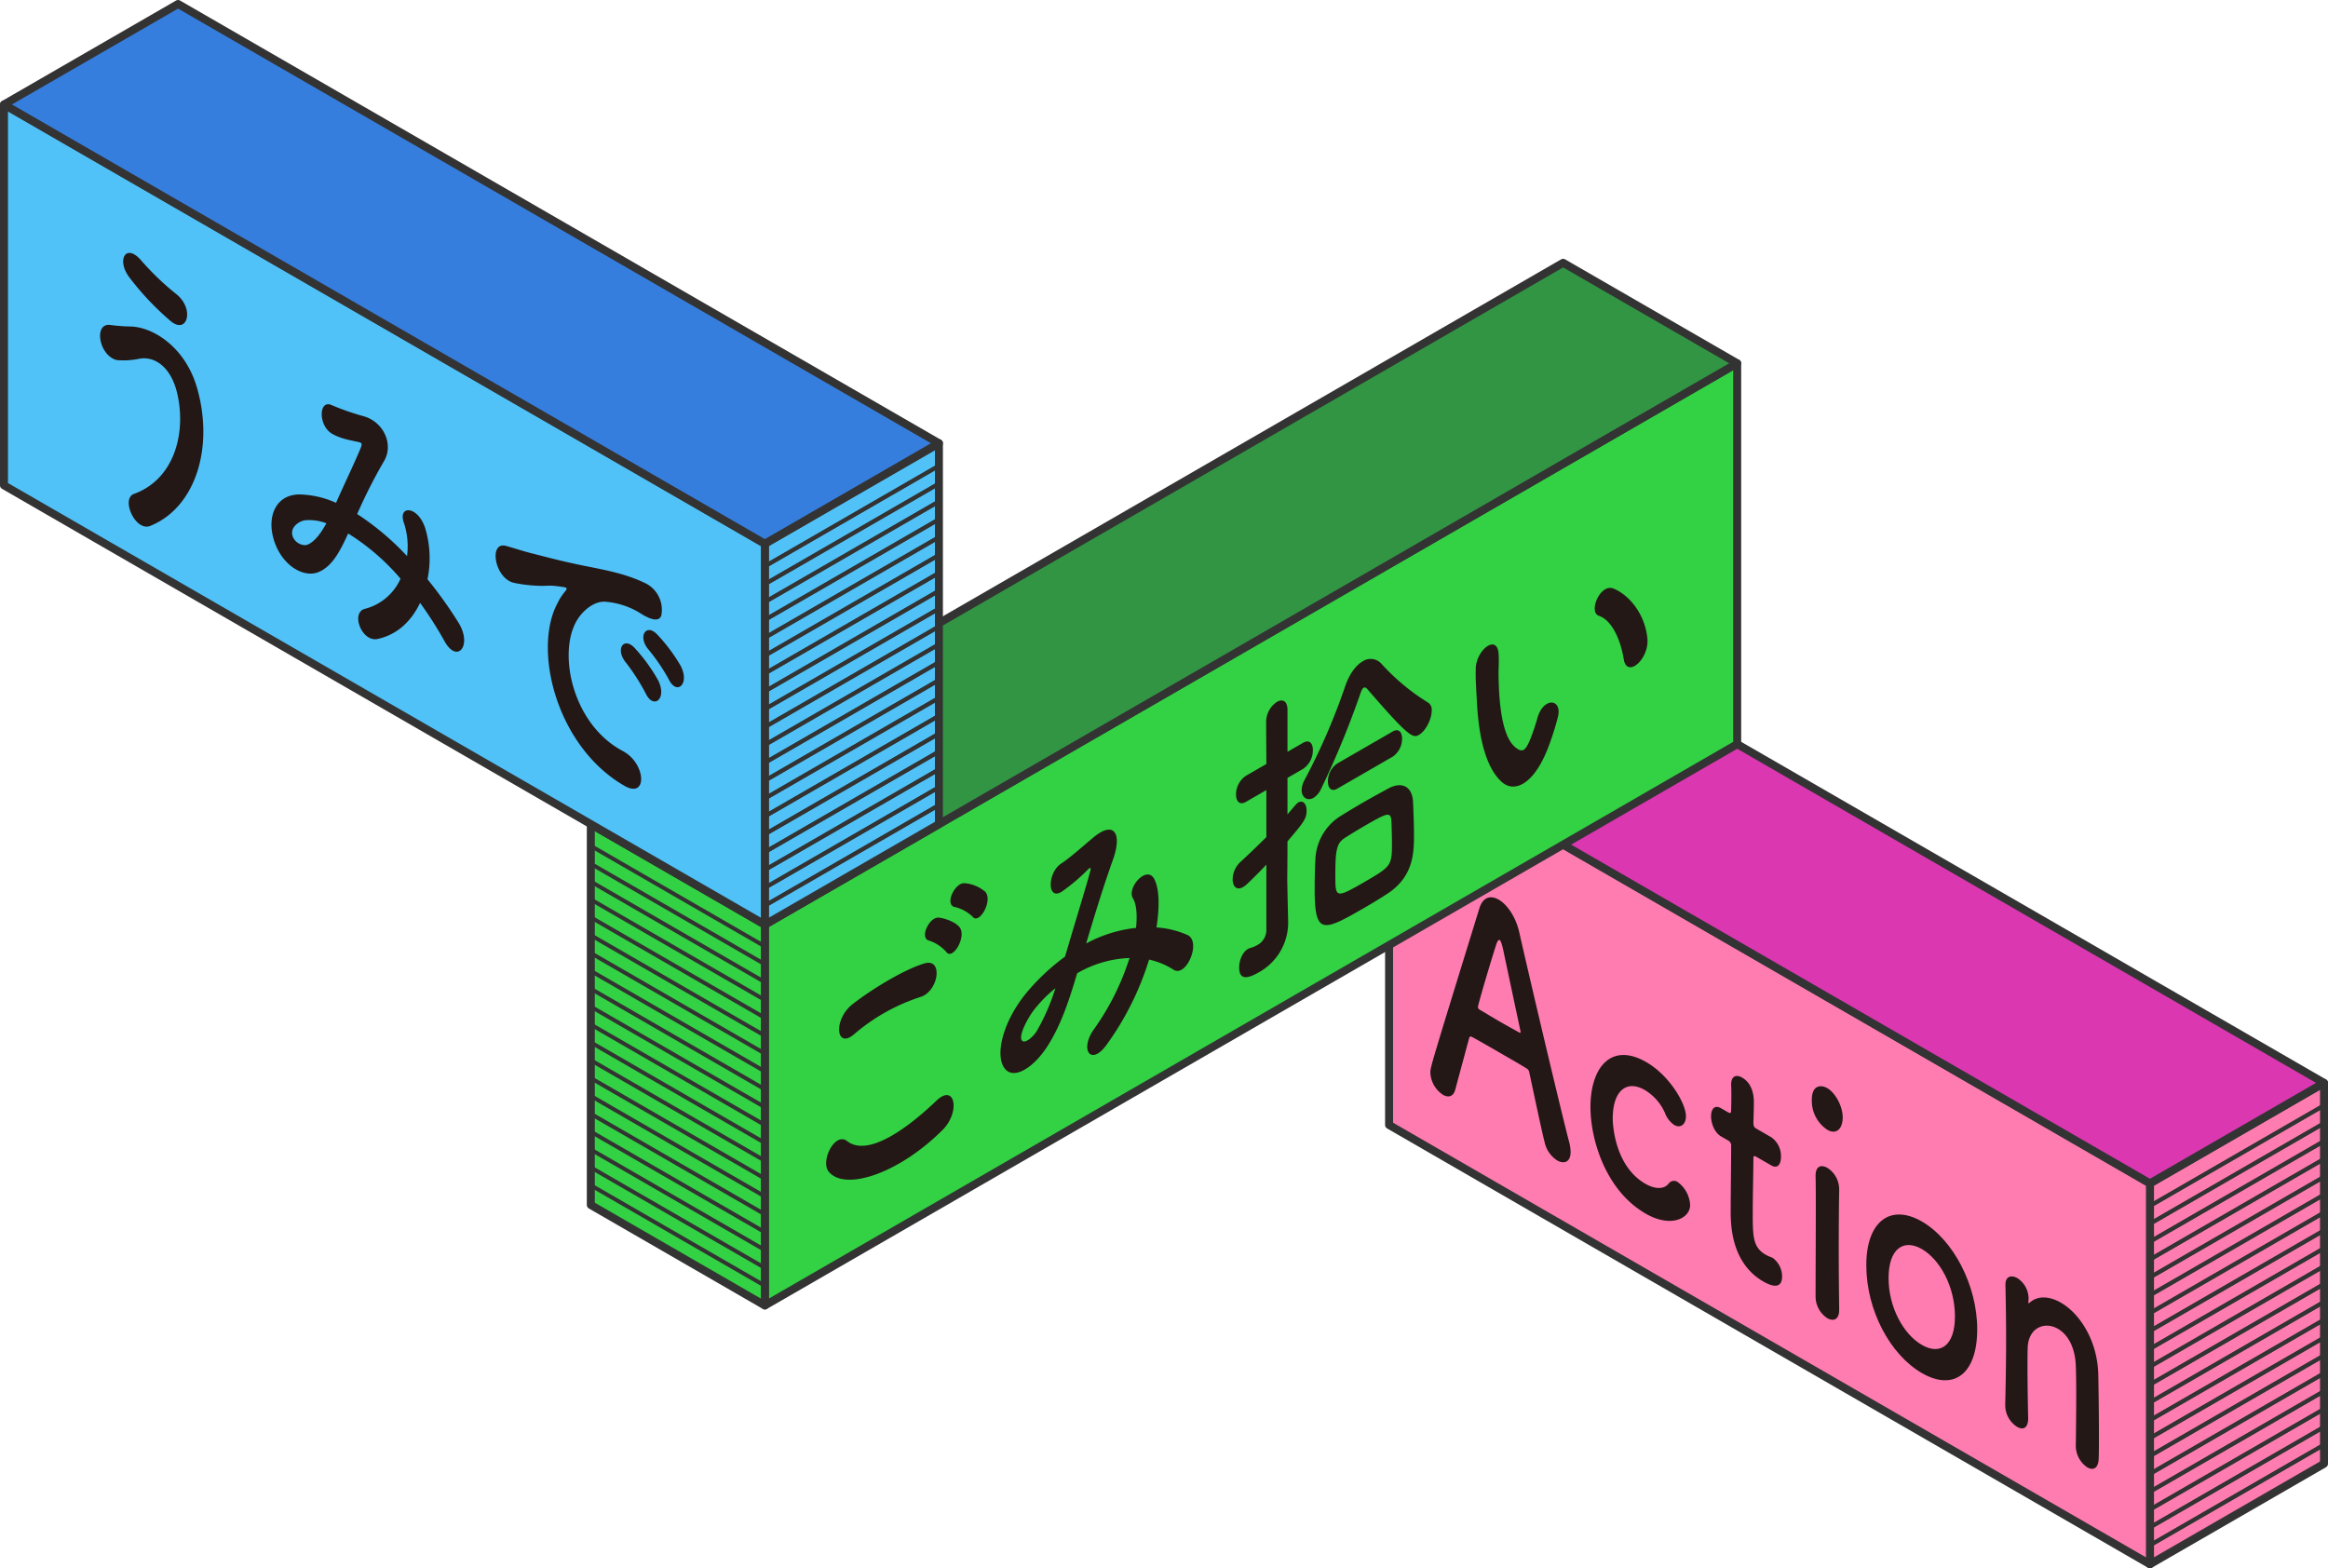 <svg xmlns="http://www.w3.org/2000/svg" width="582.868" height="392.679" viewBox="0 0 582.868 392.679">
  <g id="グループ_503" data-name="グループ 503" transform="translate(-428.566 -2351.352)">
    <g id="グループ_490" data-name="グループ 490">
      <g id="グループ_488" data-name="グループ 488">
        <g id="グループ_486" data-name="グループ 486">
          <path id="パス_3477" data-name="パス 3477" d="M1010.434,2717.871l-43.579,25.16v-95.369l43.579-25.16Z" fill="#ff7cb1" stroke="#333" stroke-linecap="round" stroke-linejoin="round" stroke-width="2"/>
          <g id="グループ_485" data-name="グループ 485">
            <path id="パス_3478" data-name="パス 3478" d="M776.352,2633.044l190.5,109.987v-95.369l-190.5-109.987Z" fill="#ff7cb1" stroke="#333" stroke-linecap="round" stroke-linejoin="round" stroke-width="2"/>
          </g>
          <path id="パス_3479" data-name="パス 3479" d="M776.352,2537.675l43.579-25.16,190.5,109.987-43.579,25.16Z" fill="#db37b1" stroke="#333" stroke-linecap="round" stroke-linejoin="round" stroke-width="2"/>
          <line id="線_646" data-name="線 646" x1="43.579" y2="25.16" transform="translate(966.855 2713.118)" fill="#507ec4" stroke="#333" stroke-linecap="round" stroke-linejoin="round" stroke-width="1"/>
          <line id="線_647" data-name="線 647" x1="43.579" y2="25.16" transform="translate(966.855 2708.646)" fill="#507ec4" stroke="#333" stroke-linecap="round" stroke-linejoin="round" stroke-width="1"/>
          <line id="線_648" data-name="線 648" x1="43.579" y2="25.16" transform="translate(966.855 2704.174)" fill="#507ec4" stroke="#333" stroke-linecap="round" stroke-linejoin="round" stroke-width="1"/>
          <line id="線_649" data-name="線 649" x1="43.579" y2="25.16" transform="translate(966.855 2699.701)" fill="#507ec4" stroke="#333" stroke-linecap="round" stroke-linejoin="round" stroke-width="1"/>
          <line id="線_650" data-name="線 650" x1="43.579" y2="25.16" transform="translate(966.855 2695.229)" fill="#507ec4" stroke="#333" stroke-linecap="round" stroke-linejoin="round" stroke-width="1"/>
          <line id="線_651" data-name="線 651" x1="43.579" y2="25.16" transform="translate(966.855 2690.757)" fill="#507ec4" stroke="#333" stroke-linecap="round" stroke-linejoin="round" stroke-width="1"/>
          <line id="線_652" data-name="線 652" x1="43.579" y2="25.16" transform="translate(966.855 2686.285)" fill="#507ec4" stroke="#333" stroke-linecap="round" stroke-linejoin="round" stroke-width="1"/>
          <line id="線_653" data-name="線 653" x1="43.579" y2="25.16" transform="translate(966.855 2681.812)" fill="#507ec4" stroke="#333" stroke-linecap="round" stroke-linejoin="round" stroke-width="1"/>
          <line id="線_654" data-name="線 654" x1="43.579" y2="25.16" transform="translate(966.855 2677.34)" fill="#507ec4" stroke="#333" stroke-linecap="round" stroke-linejoin="round" stroke-width="1"/>
          <line id="線_655" data-name="線 655" x1="43.579" y2="25.16" transform="translate(966.855 2672.868)" fill="#507ec4" stroke="#333" stroke-linecap="round" stroke-linejoin="round" stroke-width="1"/>
          <line id="線_656" data-name="線 656" x1="43.579" y2="25.16" transform="translate(966.855 2668.395)" fill="#507ec4" stroke="#333" stroke-linecap="round" stroke-linejoin="round" stroke-width="1"/>
          <line id="線_657" data-name="線 657" x1="43.579" y2="25.16" transform="translate(966.855 2663.923)" fill="#507ec4" stroke="#333" stroke-linecap="round" stroke-linejoin="round" stroke-width="1"/>
          <line id="線_658" data-name="線 658" x1="43.579" y2="25.16" transform="translate(966.855 2659.451)" fill="#507ec4" stroke="#333" stroke-linecap="round" stroke-linejoin="round" stroke-width="1"/>
          <line id="線_659" data-name="線 659" x1="43.579" y2="25.16" transform="translate(966.855 2654.978)" fill="#507ec4" stroke="#333" stroke-linecap="round" stroke-linejoin="round" stroke-width="1"/>
          <line id="線_660" data-name="線 660" x1="43.579" y2="25.16" transform="translate(966.855 2650.506)" fill="#507ec4" stroke="#333" stroke-linecap="round" stroke-linejoin="round" stroke-width="1"/>
          <line id="線_661" data-name="線 661" x1="43.579" y2="25.16" transform="translate(966.855 2646.034)" fill="#507ec4" stroke="#333" stroke-linecap="round" stroke-linejoin="round" stroke-width="1"/>
          <line id="線_662" data-name="線 662" x1="43.579" y2="25.16" transform="translate(966.855 2641.561)" fill="#507ec4" stroke="#333" stroke-linecap="round" stroke-linejoin="round" stroke-width="1"/>
          <line id="線_663" data-name="線 663" x1="43.579" y2="25.16" transform="translate(966.855 2637.089)" fill="#507ec4" stroke="#333" stroke-linecap="round" stroke-linejoin="round" stroke-width="1"/>
          <line id="線_664" data-name="線 664" x1="43.579" y2="25.16" transform="translate(966.855 2632.617)" fill="#507ec4" stroke="#333" stroke-linecap="round" stroke-linejoin="round" stroke-width="1"/>
          <line id="線_665" data-name="線 665" x1="43.579" y2="25.16" transform="translate(966.855 2628.145)" fill="#507ec4" stroke="#333" stroke-linecap="round" stroke-linejoin="round" stroke-width="1"/>
        </g>
        <g id="グループ_487" data-name="グループ 487">
          <line id="線_666" data-name="線 666" x1="43.579" y2="25.16" transform="translate(966.855 2713.118)" fill="#507ec4" stroke="#333" stroke-linecap="round" stroke-linejoin="round" stroke-width="1"/>
          <line id="線_667" data-name="線 667" x1="43.579" y2="25.16" transform="translate(966.855 2708.646)" fill="#507ec4" stroke="#333" stroke-linecap="round" stroke-linejoin="round" stroke-width="1"/>
          <line id="線_668" data-name="線 668" x1="43.579" y2="25.16" transform="translate(966.855 2704.174)" fill="#507ec4" stroke="#333" stroke-linecap="round" stroke-linejoin="round" stroke-width="1"/>
          <line id="線_669" data-name="線 669" x1="43.579" y2="25.16" transform="translate(966.855 2699.701)" fill="#507ec4" stroke="#333" stroke-linecap="round" stroke-linejoin="round" stroke-width="1"/>
          <line id="線_670" data-name="線 670" x1="43.579" y2="25.16" transform="translate(966.855 2695.229)" fill="#507ec4" stroke="#333" stroke-linecap="round" stroke-linejoin="round" stroke-width="1"/>
          <line id="線_671" data-name="線 671" x1="43.579" y2="25.16" transform="translate(966.855 2690.757)" fill="#507ec4" stroke="#333" stroke-linecap="round" stroke-linejoin="round" stroke-width="1"/>
          <line id="線_672" data-name="線 672" x1="43.579" y2="25.16" transform="translate(966.855 2686.285)" fill="#507ec4" stroke="#333" stroke-linecap="round" stroke-linejoin="round" stroke-width="1"/>
          <line id="線_673" data-name="線 673" x1="43.579" y2="25.16" transform="translate(966.855 2681.812)" fill="#507ec4" stroke="#333" stroke-linecap="round" stroke-linejoin="round" stroke-width="1"/>
          <line id="線_674" data-name="線 674" x1="43.579" y2="25.16" transform="translate(966.855 2677.34)" fill="#507ec4" stroke="#333" stroke-linecap="round" stroke-linejoin="round" stroke-width="1"/>
          <line id="線_675" data-name="線 675" x1="43.579" y2="25.16" transform="translate(966.855 2672.868)" fill="#507ec4" stroke="#333" stroke-linecap="round" stroke-linejoin="round" stroke-width="1"/>
          <line id="線_676" data-name="線 676" x1="43.579" y2="25.16" transform="translate(966.855 2668.395)" fill="#507ec4" stroke="#333" stroke-linecap="round" stroke-linejoin="round" stroke-width="1"/>
          <line id="線_677" data-name="線 677" x1="43.579" y2="25.16" transform="translate(966.855 2663.923)" fill="#507ec4" stroke="#333" stroke-linecap="round" stroke-linejoin="round" stroke-width="1"/>
          <line id="線_678" data-name="線 678" x1="43.579" y2="25.16" transform="translate(966.855 2659.451)" fill="#507ec4" stroke="#333" stroke-linecap="round" stroke-linejoin="round" stroke-width="1"/>
          <line id="線_679" data-name="線 679" x1="43.579" y2="25.16" transform="translate(966.855 2654.978)" fill="#507ec4" stroke="#333" stroke-linecap="round" stroke-linejoin="round" stroke-width="1"/>
          <line id="線_680" data-name="線 680" x1="43.579" y2="25.16" transform="translate(966.855 2650.506)" fill="#507ec4" stroke="#333" stroke-linecap="round" stroke-linejoin="round" stroke-width="1"/>
          <line id="線_681" data-name="線 681" x1="43.579" y2="25.16" transform="translate(966.855 2646.034)" fill="#507ec4" stroke="#333" stroke-linecap="round" stroke-linejoin="round" stroke-width="1"/>
          <line id="線_682" data-name="線 682" x1="43.579" y2="25.16" transform="translate(966.855 2641.561)" fill="#507ec4" stroke="#333" stroke-linecap="round" stroke-linejoin="round" stroke-width="1"/>
          <line id="線_683" data-name="線 683" x1="43.579" y2="25.16" transform="translate(966.855 2637.089)" fill="#507ec4" stroke="#333" stroke-linecap="round" stroke-linejoin="round" stroke-width="1"/>
          <line id="線_684" data-name="線 684" x1="43.579" y2="25.16" transform="translate(966.855 2632.617)" fill="#507ec4" stroke="#333" stroke-linecap="round" stroke-linejoin="round" stroke-width="1"/>
          <line id="線_685" data-name="線 685" x1="43.579" y2="25.16" transform="translate(966.855 2628.145)" fill="#507ec4" stroke="#333" stroke-linecap="round" stroke-linejoin="round" stroke-width="1"/>
        </g>
      </g>
      <g id="グループ_489" data-name="グループ 489">
        <path id="パス_3480" data-name="パス 3480" d="M818.436,2641.916a7.262,7.262,0,0,1-3.147-4.592c-.663-2.558-2.1-9.386-3.81-17.349a1.391,1.391,0,0,0-.607-1.026c-.884-.584-3.147-1.892-5.632-3.325-3.312-1.913-7.011-4.049-8.171-4.644a.414.414,0,0,0-.662.293c-1.381,5.128-2.65,9.8-3.478,12.916-.5,1.814-1.767,2.055-3.092,1.29a7.012,7.012,0,0,1-3.148-5.566c0-1.351.166-1.855,12.257-41.072.884-2.94,2.871-3.368,4.859-2.22,2.1,1.212,4.252,4.255,5.134,8.14,3.534,15.539,10.711,45.782,12.534,52.683a10.01,10.01,0,0,1,.331,2.366C821.8,2642.36,820.147,2642.9,818.436,2641.916Zm-9.22-32.547c-1.712-8.038-3.368-15.819-4.251-20-.332-1.541-.608-2.45-.939-2.642-.276-.159-.608.325-.994,1.6-.828,2.522-4.417,14.475-4.417,15.149a.742.742,0,0,0,.442.705c1.1.638,3.147,1.892,5.08,3.008,1.987,1.148,3.92,2.189,4.692,2.635.331.191.442.18.442-.046A1.346,1.346,0,0,0,809.216,2609.369Z" fill="#231815"/>
        <path id="パス_3481" data-name="パス 3481" d="M840.574,2655.222c-10.049-5.8-13.8-18.618-13.8-26.643,0-10.125,5.3-16.289,13.968-11.284,5.908,3.41,9.939,10.462,9.939,13.537,0,2.1-1.381,3.1-2.927,2.21a6.233,6.233,0,0,1-2.318-2.989,12.623,12.623,0,0,0-5.025-5.75c-4.693-2.709-8.06.295-8.06,7.121,0,1.649.551,11.943,8.171,16.341,2.319,1.339,4.637,1.478,5.852-.071a1.618,1.618,0,0,1,2.264-.343,7.606,7.606,0,0,1,3.092,5.76C851.727,2656.337,847.033,2658.952,840.574,2655.222Z" fill="#231815"/>
        <path id="パス_3482" data-name="パス 3482" d="M868.4,2641.063c-.828-.478-.828-.1-.828.347,0,2.774-.165,9.054-.165,14,0,5.849.165,8.345,3.257,10.13a10.623,10.623,0,0,0,1.27.583c.166.095.276.085.442.18a5.743,5.743,0,0,1,2.374,4.67c0,2.7-1.822,2.923-4.693,1.266-8.171-4.718-8.171-14.542-8.171-17.617,0-4.35.11-11.785.11-15.086v-1.125a1.468,1.468,0,0,0-.883-1.56l-1.656-.956c-1.6-.924-2.485-3.234-2.485-5.034,0-1.726.828-2.972,2.485-2.016l1.6.925c.883.51.938.317.938-.733,0,0,.055-1.468.055-3.194,0-.9,0-1.8-.055-2.657v-.224c0-2.25,1.325-2.61,2.761-1.782,2.926,1.69,2.926,5.289,2.926,6.265,0,2.024-.111,4.812-.111,4.812,0,1.2.221,1.4.773,1.72l3.7,2.136a5.76,5.76,0,0,1,2.43,4.928c0,1.724-.773,3.078-2.43,2.122Z" fill="#231815"/>
        <path id="パス_3483" data-name="パス 3483" d="M882.2,2626.682c0-3.674,2.32-3.761,3.865-2.869,1.988,1.148,3.865,4.482,3.865,7.332,0,2.7-1.491,4.464-3.865,3.093A8.711,8.711,0,0,1,882.2,2626.682Zm3.865,54.729a6.5,6.5,0,0,1-2.926-5.514c0-6.224.055-14.742.055-21.567,0-3.375,0-6.374-.055-8.432-.055-2.507,1.325-3.059,2.981-2.1a6.378,6.378,0,0,1,2.926,5.289v.15c-.055,3.043-.11,8.936-.11,15.235,0,5.175.055,10.532.11,14.689v.149C889.046,2681.857,887.556,2682.272,886.065,2681.411Z" fill="#231815"/>
        <path id="パス_3484" data-name="パス 3484" d="M895.837,2668.154c0-10.95,6.017-15.5,13.913-10.942s13.857,16.026,13.857,26.975c0,11.324-5.962,15.532-13.857,10.974S895.837,2679.478,895.837,2668.154Zm22.194,12.814c0-7.424-3.754-14.243-8.281-16.856s-8.337-.163-8.337,7.262c0,7.349,3.754,14.092,8.337,16.737S918.031,2688.317,918.031,2680.968Z" fill="#231815"/>
        <path id="パス_3485" data-name="パス 3485" d="M948.286,2713.284c.055-3.043.11-8.71.11-13.285,0-3-.055-5.582-.11-6.814-.221-4.777-2.153-7.768-4.473-9.106-3.367-1.945-7.4-.222-7.563,4.707-.055,1.318-.055,3.044-.055,5.143,0,3.076.055,7.082.165,12.47.056,1.608-.607,3.475-2.815,2.2a6.433,6.433,0,0,1-2.927-5.364v-.15c.166-7.029.221-11.947.221-16.371,0-4.5-.055-8.432-.165-13.521v-.15c0-2.25,1.6-2.45,2.981-1.654a6.128,6.128,0,0,1,2.816,5.151c0,.3-.055.493-.055.719v.224c0,.075,0,.151.055.182s.166-.054.276-.14c2.043-1.821,4.969-1.632,7.84.026,4.638,2.677,9.109,9.384,9.33,17.912.056,2.731.166,9.47.166,15.02,0,2.324,0,4.425-.056,5.968-.054,2.667-1.435,3.145-2.87,2.317a6.565,6.565,0,0,1-2.871-5.408Z" fill="#231815"/>
      </g>
    </g>
    <g id="グループ_496" data-name="グループ 496">
      <g id="グループ_494" data-name="グループ 494">
        <g id="グループ_493" data-name="グループ 493">
          <path id="パス_3486" data-name="パス 3486" d="M863.51,2537.687,620.069,2678.238v-95.37L863.51,2442.318Z" fill="#32d244" stroke="#333" stroke-linecap="round" stroke-linejoin="round" stroke-width="2"/>
          <g id="グループ_492" data-name="グループ 492">
            <g id="グループ_491" data-name="グループ 491">
              <path id="パス_3487" data-name="パス 3487" d="M635.995,2644.649c-2.024-2.656,1.631-9.941,4.67-7.57,4.781,3.764,13.894-2.023,22.389-10.151,4.669-4.421,6.019,2.9,1.462,7.405C653.377,2645.413,639.877,2649.682,635.995,2644.649Zm6.3-34.236c-4.444,3.69-5.176-3.837-.169-7.7,5.344-4.136,13.276-8.79,17.945-10.136,4.725-1.378,3.488,7.061-1.069,8.417A48.308,48.308,0,0,0,642.3,2610.413Zm23.176-20.731a10.067,10.067,0,0,0-4.162-2.771c-2.7-.466-.113-6.085,2.363-5.789,1.406.163,4.05,1.036,5.119,2.369C670.7,2585.837,667.048,2592,665.472,2589.682Zm2.251-11.2c-2.756-.358-.225-6.095,2.306-5.981a9.034,9.034,0,0,1,5.232,2.154c1.968,2.238-1.575,8.409-3.206,6.2A9.748,9.748,0,0,0,667.723,2578.483Z" fill="#231815"/>
              <path id="パス_3488" data-name="パス 3488" d="M700.8,2587.437A33.991,33.991,0,0,1,713,2583.689c.338-3.27.113-5.915-.787-7.421-1.575-2.615,3.488-8.387,5.344-4.809,1.237,2.285,1.406,6.687.563,12.124a22.578,22.578,0,0,1,7.762,1.893c3.545,1.628-.281,10.737-3.488,8.689a19.02,19.02,0,0,0-6.131-2.535,72.7,72.7,0,0,1-10.688,21.4c-3.938,5.349-6.751,1.122-3.094-3.989a63.7,63.7,0,0,0,8.888-17.806,27.923,27.923,0,0,0-13.107,3.818c-2.082,6.976-3.994,12.73-7.2,17.881-3.375,5.474-8.325,8.783-10.744,6.2-2.87-3.143-.788-12.145,5.681-19.705a54.814,54.814,0,0,1,9.226-8.551c1.969-6.761,4.557-15.08,6.132-20.714.338-1.245.506-1.943-.338-1.155a47.048,47.048,0,0,1-6.637,5.631c-3.713,2.294-3.545-4.778-.17-7.026,2.251-1.45,5.682-4.556,8.1-6.552,5.119-4.3,7.37-1.18,4.838,5.756-2.362,6.614-4.613,13.988-6.638,20.782Zm-13.22,16.632c-1.462,1.819-4.106,6.495-3.15,7.818.676.885,2.7-.734,3.713-2.368a52.823,52.823,0,0,0,4.669-10.72A32.707,32.707,0,0,0,687.577,2604.069Z" fill="#231815"/>
              <path id="パス_3489" data-name="パス 3489" d="M745.628,2567.853q-2.278,2.44-4.726,4.754a5.6,5.6,0,0,1-1.068.841c-1.688.975-2.645-.2-2.645-1.923a6.05,6.05,0,0,1,1.97-4.361c2.362-2.19,4.5-4.249,6.469-6.21v-11.775l-5.119,2.956c-1.631.942-2.475-.221-2.475-1.871a5.653,5.653,0,0,1,2.475-4.654l5.119-2.956-.056-10.467a6.077,6.077,0,0,1,2.7-5.084c1.35-.779,2.644-.326,2.644,2v10.5l3.882-2.241c1.687-.974,2.474.222,2.474,1.8a5.59,5.59,0,0,1-2.474,4.729l-3.882,2.241v9.149c2.194-2.617,2.363-2.789,2.7-2.984,1.182-.682,2.082.373,2.082,1.948,0,2.1-.619,2.907-4.782,7.786,0,4.8-.056,8.507-.056,9.632,0,1.2.168,7.853.225,10.369v.3a14.236,14.236,0,0,1-7.145,12.375c-2.137,1.233-5.119,2.655-5.119-1.095,0-1.724.788-3.829,2.194-4.64a1.465,1.465,0,0,1,.506-.218,7.55,7.55,0,0,0,1.744-.707,4.286,4.286,0,0,0,2.363-3.839Zm25.258-43.981c-.281-.362-.618-.468-.9-.306s-.507.593-.787,1.355a222.1,222.1,0,0,1-9.845,23.908,5.251,5.251,0,0,1-1.913,2.3c-1.519.877-2.981-.08-2.981-1.955a5.675,5.675,0,0,1,.731-2.521,158.473,158.473,0,0,0,10.183-23.5c1.069-3.093,2.7-5.233,4.331-6.176a3.606,3.606,0,0,1,4.726.572,53.959,53.959,0,0,0,11.644,9.7,2.091,2.091,0,0,1,.956,2c0,2.175-1.519,5.152-3.206,6.126C782.306,2536.253,781.181,2535.777,770.886,2523.872Zm-.45,54.633c-10.576,6.105-12.713,7.189-12.713-4.51,0-2.475.056-4.983.169-7.222a13.519,13.519,0,0,1,5.906-10.835c1.856-1.146,3.882-2.391,5.851-3.528,2.363-1.364,4.669-2.62,6.638-3.683,3.206-1.7,5.906-.559,6.075,3.543.113,2.71.225,5.42.225,8.045,0,4.425-.056,10.307-6.357,14.619C774.486,2576.092,772.518,2577.3,770.436,2578.5Zm-7.031-29.69c-1.576.91-2.363-.21-2.363-1.785a5.4,5.4,0,0,1,2.363-4.515l13.839-7.989c1.574-.909,2.361.211,2.361,1.786a5.4,5.4,0,0,1-2.361,4.514Zm13.557,8.523c-.112-2.935-.844-2.588-6.976.952-1.687.974-3.319,1.991-4.612,2.813-2.251,1.374-2.476,3.3-2.476,9.754,0,5.324.225,5.42,7.145,1.425,6.807-3.93,7.031-4.21,7.031-9.609C777.074,2560.8,777.018,2559.03,776.962,2557.338Z" fill="#231815"/>
              <path id="パス_3490" data-name="パス 3490" d="M804.692,2547.253c-4.051-3.511-5.908-11.139-6.358-20.329-.225-4.145-.337-5.43-.28-8.163.112-4.79,5.569-8.915,5.737-3.387.112,2.86-.112,3.139,0,6.525.225,7.744,1.294,14.552,4.444,16.783,1.463,1.031,2.194.833,3.432-2.13.675-1.666,1.462-4.071,1.856-5.5,1.519-5.226,6.188-4.772,5.119-.255a67.568,67.568,0,0,1-2.194,7.042C812.848,2547.719,807.841,2549.934,804.692,2547.253Zm30.433-30.77c-.9-5.48-3.207-9.924-6.245-10.944-2.7-.916.338-8.22,3.713-6.794,3.995,1.669,7.876,6.477,8.439,12.527C841.482,2516.487,835.913,2521.2,835.125,2516.483Z" fill="#231815"/>
            </g>
          </g>
        </g>
        <path id="パス_3491" data-name="パス 3491" d="M576.49,2653.078l43.579,25.16v-95.37l-43.579-25.16Z" fill="#32d244" stroke="#333" stroke-linecap="round" stroke-linejoin="round" stroke-width="2"/>
        <path id="パス_3492" data-name="パス 3492" d="M863.51,2442.318l-43.579-25.16L576.49,2557.708l43.579,25.16Z" fill="#329544" stroke="#333" stroke-linecap="round" stroke-linejoin="round" stroke-width="2"/>
      </g>
      <g id="グループ_495" data-name="グループ 495">
        <line id="線_686" data-name="線 686" x2="43.579" y2="25.16" transform="translate(576.49 2648.137)" fill="#507ec4" stroke="#333" stroke-linecap="round" stroke-linejoin="round" stroke-width="1"/>
        <line id="線_687" data-name="線 687" x2="43.579" y2="25.16" transform="translate(576.49 2643.665)" fill="#507ec4" stroke="#333" stroke-linecap="round" stroke-linejoin="round" stroke-width="1"/>
        <line id="線_688" data-name="線 688" x2="43.579" y2="25.16" transform="translate(576.49 2639.192)" fill="#507ec4" stroke="#333" stroke-linecap="round" stroke-linejoin="round" stroke-width="1"/>
        <line id="線_689" data-name="線 689" x2="43.579" y2="25.16" transform="translate(576.49 2634.72)" fill="#507ec4" stroke="#333" stroke-linecap="round" stroke-linejoin="round" stroke-width="1"/>
        <line id="線_690" data-name="線 690" x2="43.579" y2="25.16" transform="translate(576.49 2630.248)" fill="#507ec4" stroke="#333" stroke-linecap="round" stroke-linejoin="round" stroke-width="1"/>
        <line id="線_691" data-name="線 691" x2="43.579" y2="25.16" transform="translate(576.49 2625.775)" fill="#507ec4" stroke="#333" stroke-linecap="round" stroke-linejoin="round" stroke-width="1"/>
        <line id="線_692" data-name="線 692" x2="43.579" y2="25.16" transform="translate(576.49 2621.303)" fill="#507ec4" stroke="#333" stroke-linecap="round" stroke-linejoin="round" stroke-width="1"/>
        <line id="線_693" data-name="線 693" x2="43.579" y2="25.16" transform="translate(576.49 2616.831)" fill="#507ec4" stroke="#333" stroke-linecap="round" stroke-linejoin="round" stroke-width="1"/>
        <line id="線_694" data-name="線 694" x2="43.579" y2="25.16" transform="translate(576.49 2612.358)" fill="#507ec4" stroke="#333" stroke-linecap="round" stroke-linejoin="round" stroke-width="1"/>
        <line id="線_695" data-name="線 695" x2="43.579" y2="25.16" transform="translate(576.49 2607.886)" fill="#507ec4" stroke="#333" stroke-linecap="round" stroke-linejoin="round" stroke-width="1"/>
        <line id="線_696" data-name="線 696" x2="43.579" y2="25.16" transform="translate(576.49 2603.414)" fill="#507ec4" stroke="#333" stroke-linecap="round" stroke-linejoin="round" stroke-width="1"/>
        <line id="線_697" data-name="線 697" x2="43.579" y2="25.16" transform="translate(576.49 2598.941)" fill="#507ec4" stroke="#333" stroke-linecap="round" stroke-linejoin="round" stroke-width="1"/>
        <line id="線_698" data-name="線 698" x2="43.579" y2="25.16" transform="translate(576.49 2594.469)" fill="#507ec4" stroke="#333" stroke-linecap="round" stroke-linejoin="round" stroke-width="1"/>
        <line id="線_699" data-name="線 699" x2="43.579" y2="25.16" transform="translate(576.49 2589.997)" fill="#507ec4" stroke="#333" stroke-linecap="round" stroke-linejoin="round" stroke-width="1"/>
        <line id="線_700" data-name="線 700" x2="43.579" y2="25.16" transform="translate(576.49 2585.525)" fill="#507ec4" stroke="#333" stroke-linecap="round" stroke-linejoin="round" stroke-width="1"/>
        <line id="線_701" data-name="線 701" x2="43.579" y2="25.16" transform="translate(576.49 2581.052)" fill="#507ec4" stroke="#333" stroke-linecap="round" stroke-linejoin="round" stroke-width="1"/>
        <line id="線_702" data-name="線 702" x2="43.579" y2="25.16" transform="translate(576.49 2576.58)" fill="#507ec4" stroke="#333" stroke-linecap="round" stroke-linejoin="round" stroke-width="1"/>
        <line id="線_703" data-name="線 703" x2="43.579" y2="25.16" transform="translate(576.49 2572.108)" fill="#507ec4" stroke="#333" stroke-linecap="round" stroke-linejoin="round" stroke-width="1"/>
        <line id="線_704" data-name="線 704" x2="43.579" y2="25.16" transform="translate(576.49 2567.635)" fill="#507ec4" stroke="#333" stroke-linecap="round" stroke-linejoin="round" stroke-width="1"/>
        <line id="線_705" data-name="線 705" x2="43.579" y2="25.16" transform="translate(576.49 2563.163)" fill="#507ec4" stroke="#333" stroke-linecap="round" stroke-linejoin="round" stroke-width="1"/>
      </g>
    </g>
    <g id="グループ_502" data-name="グループ 502">
      <g id="グループ_500" data-name="グループ 500">
        <g id="グループ_498" data-name="グループ 498">
          <path id="パス_3493" data-name="パス 3493" d="M663.648,2557.708l-43.579,25.16V2487.5l43.579-25.16Z" fill="#50c2f8" stroke="#333" stroke-linecap="round" stroke-linejoin="round" stroke-width="2"/>
          <g id="グループ_497" data-name="グループ 497">
            <path id="パス_3494" data-name="パス 3494" d="M429.566,2472.882l190.5,109.987V2487.5l-190.5-109.987Z" fill="#50c2f8" stroke="#333" stroke-linecap="round" stroke-linejoin="round" stroke-width="2"/>
          </g>
          <path id="パス_3495" data-name="パス 3495" d="M429.566,2377.512l43.579-25.16,190.5,109.987-43.579,25.16Z" fill="#367ede" stroke="#333" stroke-linecap="round" stroke-linejoin="round" stroke-width="2"/>
          <line id="線_706" data-name="線 706" x1="43.579" y2="25.16" transform="translate(620.069 2552.956)" fill="#507ec4" stroke="#333" stroke-linecap="round" stroke-linejoin="round" stroke-width="1"/>
          <line id="線_707" data-name="線 707" x1="43.579" y2="25.16" transform="translate(620.069 2548.484)" fill="#507ec4" stroke="#333" stroke-linecap="round" stroke-linejoin="round" stroke-width="1"/>
          <line id="線_708" data-name="線 708" x1="43.579" y2="25.16" transform="translate(620.069 2544.011)" fill="#507ec4" stroke="#333" stroke-linecap="round" stroke-linejoin="round" stroke-width="1"/>
          <line id="線_709" data-name="線 709" x1="43.579" y2="25.16" transform="translate(620.069 2539.539)" fill="#507ec4" stroke="#333" stroke-linecap="round" stroke-linejoin="round" stroke-width="1"/>
          <line id="線_710" data-name="線 710" x1="43.579" y2="25.16" transform="translate(620.069 2535.067)" fill="#507ec4" stroke="#333" stroke-linecap="round" stroke-linejoin="round" stroke-width="1"/>
          <line id="線_711" data-name="線 711" x1="43.579" y2="25.16" transform="translate(620.069 2530.594)" fill="#507ec4" stroke="#333" stroke-linecap="round" stroke-linejoin="round" stroke-width="1"/>
          <line id="線_712" data-name="線 712" x1="43.579" y2="25.16" transform="translate(620.069 2526.122)" fill="#507ec4" stroke="#333" stroke-linecap="round" stroke-linejoin="round" stroke-width="1"/>
          <line id="線_713" data-name="線 713" x1="43.579" y2="25.16" transform="translate(620.069 2521.65)" fill="#507ec4" stroke="#333" stroke-linecap="round" stroke-linejoin="round" stroke-width="1"/>
          <line id="線_714" data-name="線 714" x1="43.579" y2="25.16" transform="translate(620.069 2517.177)" fill="#507ec4" stroke="#333" stroke-linecap="round" stroke-linejoin="round" stroke-width="1"/>
          <line id="線_715" data-name="線 715" x1="43.579" y2="25.16" transform="translate(620.069 2512.705)" fill="#507ec4" stroke="#333" stroke-linecap="round" stroke-linejoin="round" stroke-width="1"/>
          <line id="線_716" data-name="線 716" x1="43.579" y2="25.16" transform="translate(620.069 2508.233)" fill="#507ec4" stroke="#333" stroke-linecap="round" stroke-linejoin="round" stroke-width="1"/>
          <line id="線_717" data-name="線 717" x1="43.579" y2="25.16" transform="translate(620.069 2503.76)" fill="#507ec4" stroke="#333" stroke-linecap="round" stroke-linejoin="round" stroke-width="1"/>
          <line id="線_718" data-name="線 718" x1="43.579" y2="25.16" transform="translate(620.069 2499.288)" fill="#507ec4" stroke="#333" stroke-linecap="round" stroke-linejoin="round" stroke-width="1"/>
          <line id="線_719" data-name="線 719" x1="43.579" y2="25.16" transform="translate(620.069 2494.816)" fill="#507ec4" stroke="#333" stroke-linecap="round" stroke-linejoin="round" stroke-width="1"/>
          <line id="線_720" data-name="線 720" x1="43.579" y2="25.16" transform="translate(620.069 2490.344)" fill="#507ec4" stroke="#333" stroke-linecap="round" stroke-linejoin="round" stroke-width="1"/>
          <line id="線_721" data-name="線 721" x1="43.579" y2="25.16" transform="translate(620.069 2485.871)" fill="#507ec4" stroke="#333" stroke-linecap="round" stroke-linejoin="round" stroke-width="1"/>
          <line id="線_722" data-name="線 722" x1="43.579" y2="25.16" transform="translate(620.069 2481.399)" fill="#507ec4" stroke="#333" stroke-linecap="round" stroke-linejoin="round" stroke-width="1"/>
          <line id="線_723" data-name="線 723" x1="43.579" y2="25.16" transform="translate(620.069 2476.927)" fill="#507ec4" stroke="#333" stroke-linecap="round" stroke-linejoin="round" stroke-width="1"/>
          <line id="線_724" data-name="線 724" x1="43.579" y2="25.16" transform="translate(620.069 2472.454)" fill="#507ec4" stroke="#333" stroke-linecap="round" stroke-linejoin="round" stroke-width="1"/>
          <line id="線_725" data-name="線 725" x1="43.579" y2="25.16" transform="translate(620.069 2467.982)" fill="#507ec4" stroke="#333" stroke-linecap="round" stroke-linejoin="round" stroke-width="1"/>
        </g>
        <g id="グループ_499" data-name="グループ 499">
          <line id="線_726" data-name="線 726" x1="43.579" y2="25.16" transform="translate(620.069 2552.956)" fill="#507ec4" stroke="#333" stroke-linecap="round" stroke-linejoin="round" stroke-width="1"/>
          <line id="線_727" data-name="線 727" x1="43.579" y2="25.16" transform="translate(620.069 2548.484)" fill="#507ec4" stroke="#333" stroke-linecap="round" stroke-linejoin="round" stroke-width="1"/>
          <line id="線_728" data-name="線 728" x1="43.579" y2="25.16" transform="translate(620.069 2544.011)" fill="#507ec4" stroke="#333" stroke-linecap="round" stroke-linejoin="round" stroke-width="1"/>
          <line id="線_729" data-name="線 729" x1="43.579" y2="25.16" transform="translate(620.069 2539.539)" fill="#507ec4" stroke="#333" stroke-linecap="round" stroke-linejoin="round" stroke-width="1"/>
          <line id="線_730" data-name="線 730" x1="43.579" y2="25.16" transform="translate(620.069 2535.067)" fill="#507ec4" stroke="#333" stroke-linecap="round" stroke-linejoin="round" stroke-width="1"/>
          <line id="線_731" data-name="線 731" x1="43.579" y2="25.16" transform="translate(620.069 2530.594)" fill="#507ec4" stroke="#333" stroke-linecap="round" stroke-linejoin="round" stroke-width="1"/>
          <line id="線_732" data-name="線 732" x1="43.579" y2="25.16" transform="translate(620.069 2526.122)" fill="#507ec4" stroke="#333" stroke-linecap="round" stroke-linejoin="round" stroke-width="1"/>
          <line id="線_733" data-name="線 733" x1="43.579" y2="25.16" transform="translate(620.069 2521.65)" fill="#507ec4" stroke="#333" stroke-linecap="round" stroke-linejoin="round" stroke-width="1"/>
          <line id="線_734" data-name="線 734" x1="43.579" y2="25.16" transform="translate(620.069 2517.177)" fill="#507ec4" stroke="#333" stroke-linecap="round" stroke-linejoin="round" stroke-width="1"/>
          <line id="線_735" data-name="線 735" x1="43.579" y2="25.16" transform="translate(620.069 2512.705)" fill="#507ec4" stroke="#333" stroke-linecap="round" stroke-linejoin="round" stroke-width="1"/>
          <line id="線_736" data-name="線 736" x1="43.579" y2="25.16" transform="translate(620.069 2508.233)" fill="#507ec4" stroke="#333" stroke-linecap="round" stroke-linejoin="round" stroke-width="1"/>
          <line id="線_737" data-name="線 737" x1="43.579" y2="25.16" transform="translate(620.069 2503.76)" fill="#507ec4" stroke="#333" stroke-linecap="round" stroke-linejoin="round" stroke-width="1"/>
          <line id="線_738" data-name="線 738" x1="43.579" y2="25.16" transform="translate(620.069 2499.288)" fill="#507ec4" stroke="#333" stroke-linecap="round" stroke-linejoin="round" stroke-width="1"/>
          <line id="線_739" data-name="線 739" x1="43.579" y2="25.16" transform="translate(620.069 2494.816)" fill="#507ec4" stroke="#333" stroke-linecap="round" stroke-linejoin="round" stroke-width="1"/>
          <line id="線_740" data-name="線 740" x1="43.579" y2="25.16" transform="translate(620.069 2490.344)" fill="#507ec4" stroke="#333" stroke-linecap="round" stroke-linejoin="round" stroke-width="1"/>
          <line id="線_741" data-name="線 741" x1="43.579" y2="25.16" transform="translate(620.069 2485.871)" fill="#507ec4" stroke="#333" stroke-linecap="round" stroke-linejoin="round" stroke-width="1"/>
          <line id="線_742" data-name="線 742" x1="43.579" y2="25.16" transform="translate(620.069 2481.399)" fill="#507ec4" stroke="#333" stroke-linecap="round" stroke-linejoin="round" stroke-width="1"/>
          <line id="線_743" data-name="線 743" x1="43.579" y2="25.16" transform="translate(620.069 2476.927)" fill="#507ec4" stroke="#333" stroke-linecap="round" stroke-linejoin="round" stroke-width="1"/>
          <line id="線_744" data-name="線 744" x1="43.579" y2="25.16" transform="translate(620.069 2472.454)" fill="#507ec4" stroke="#333" stroke-linecap="round" stroke-linejoin="round" stroke-width="1"/>
          <line id="線_745" data-name="線 745" x1="43.579" y2="25.16" transform="translate(620.069 2467.982)" fill="#507ec4" stroke="#333" stroke-linecap="round" stroke-linejoin="round" stroke-width="1"/>
        </g>
      </g>
      <g id="グループ_501" data-name="グループ 501">
        <path id="パス_3496" data-name="パス 3496" d="M462.087,2475.032c10.069-3.636,13.163-15.124,10.857-25.155-1.575-6.759-5.8-9.494-9.676-8.661a19.181,19.181,0,0,1-5.456.3c-4.445-1.065-5.851-9.227-1.745-8.806a46.374,46.374,0,0,0,4.838.393c5.739-.062,14.008,5.012,16.989,15.359,4.332,15.025-.45,30.039-11.7,34.567C462.48,2484.559,458.768,2476.266,462.087,2475.032Zm-1.182-54.3c-3.206-4.251-.843-8.736,3.1-4.063a66.792,66.792,0,0,0,8.719,8.335c4.613,3.713,2.757,10.216-1.406,6.762A69.246,69.246,0,0,1,460.9,2420.727Z" fill="#231815"/>
        <path id="パス_3497" data-name="パス 3497" d="M518.27,2480.246a66.759,66.759,0,0,1,12.207,10.348,18.692,18.692,0,0,0-.788-8.33c-1.575-4.434,3.488-4.361,5.345,1.361a26.175,26.175,0,0,1,.563,12.774,104.678,104.678,0,0,1,7.762,10.857c3.544,5.72-.281,10.412-3.487,4.661a96.006,96.006,0,0,0-6.132-9.614c-2.082,4.422-5.626,8-10.688,9.052-3.938.8-6.751-6.672-3.094-7.561a13.428,13.428,0,0,0,8.888-7.542,56.462,56.462,0,0,0-13.108-11.318c-2.081,4.573-3.994,8.119-7.2,9.568-3.375,1.576-8.326-.832-10.745-6.2-2.868-6.456-.787-13.054,5.682-13.144a23.485,23.485,0,0,1,9.226,2.1c1.969-4.489,4.556-9.82,6.132-13.634.337-.856.506-1.359-.338-1.545-2.194-.517-4.332-.776-6.638-2.033-3.713-1.993-3.544-8.871-.169-7.222a63.392,63.392,0,0,0,8.1,2.8c5.119,1.6,7.369,7.329,4.838,11.343a129.036,129.036,0,0,0-6.639,13.117Zm-13.22,1.367c-1.463.131-4.107,1.754-3.15,4.181.675,1.665,2.7,2.384,3.712,1.919,1.857-.8,3.376-3,4.67-5.329A12.117,12.117,0,0,0,505.05,2481.613Z" fill="#231815"/>
        <path id="パス_3498" data-name="パス 3498" d="M568.1,2502.488a13.874,13.874,0,0,1,1.8-2.86c.9-1.055.62-1.143-.45-1.31-4.218-.636-3.262-.084-7.088-.343a35.048,35.048,0,0,1-5.063-.672c-4.95-1.058-6.469-10.56-1.968-9.237,1.181.307,4.444,1.366,6.244,1.805,2.756.692,7.707,2.05,13.445,3.188,5.794,1.17,10.351,2,15.3,4.41a7.425,7.425,0,0,1,3.825,7.982c-.337,1.081-1.575,1.866-5.513-.708a19.619,19.619,0,0,0-8.325-2.706c-3.151-.319-6.02,2.524-7.257,4.585-4.95,8.166-1.182,26.092,11.42,32.766,5.906,3.111,6.3,12.188.337,8.669C567.815,2538.175,561.965,2514.022,568.1,2502.488Zm17.326,14.953c-2.982-3.446-.732-6.8,2.025-3.855a42.5,42.5,0,0,1,5.906,8.135c2.307,4.631-1.181,7.417-3.15,3.207A53.512,53.512,0,0,0,585.423,2517.441Zm5.681-3.244c-3.037-3.329-.843-6.862,1.913-4.07a42.334,42.334,0,0,1,5.963,7.942c2.363,4.514-.956,7.547-2.981,3.379A47.761,47.761,0,0,0,591.1,2514.2Z" fill="#231815"/>
      </g>
    </g>
  </g>
</svg>
